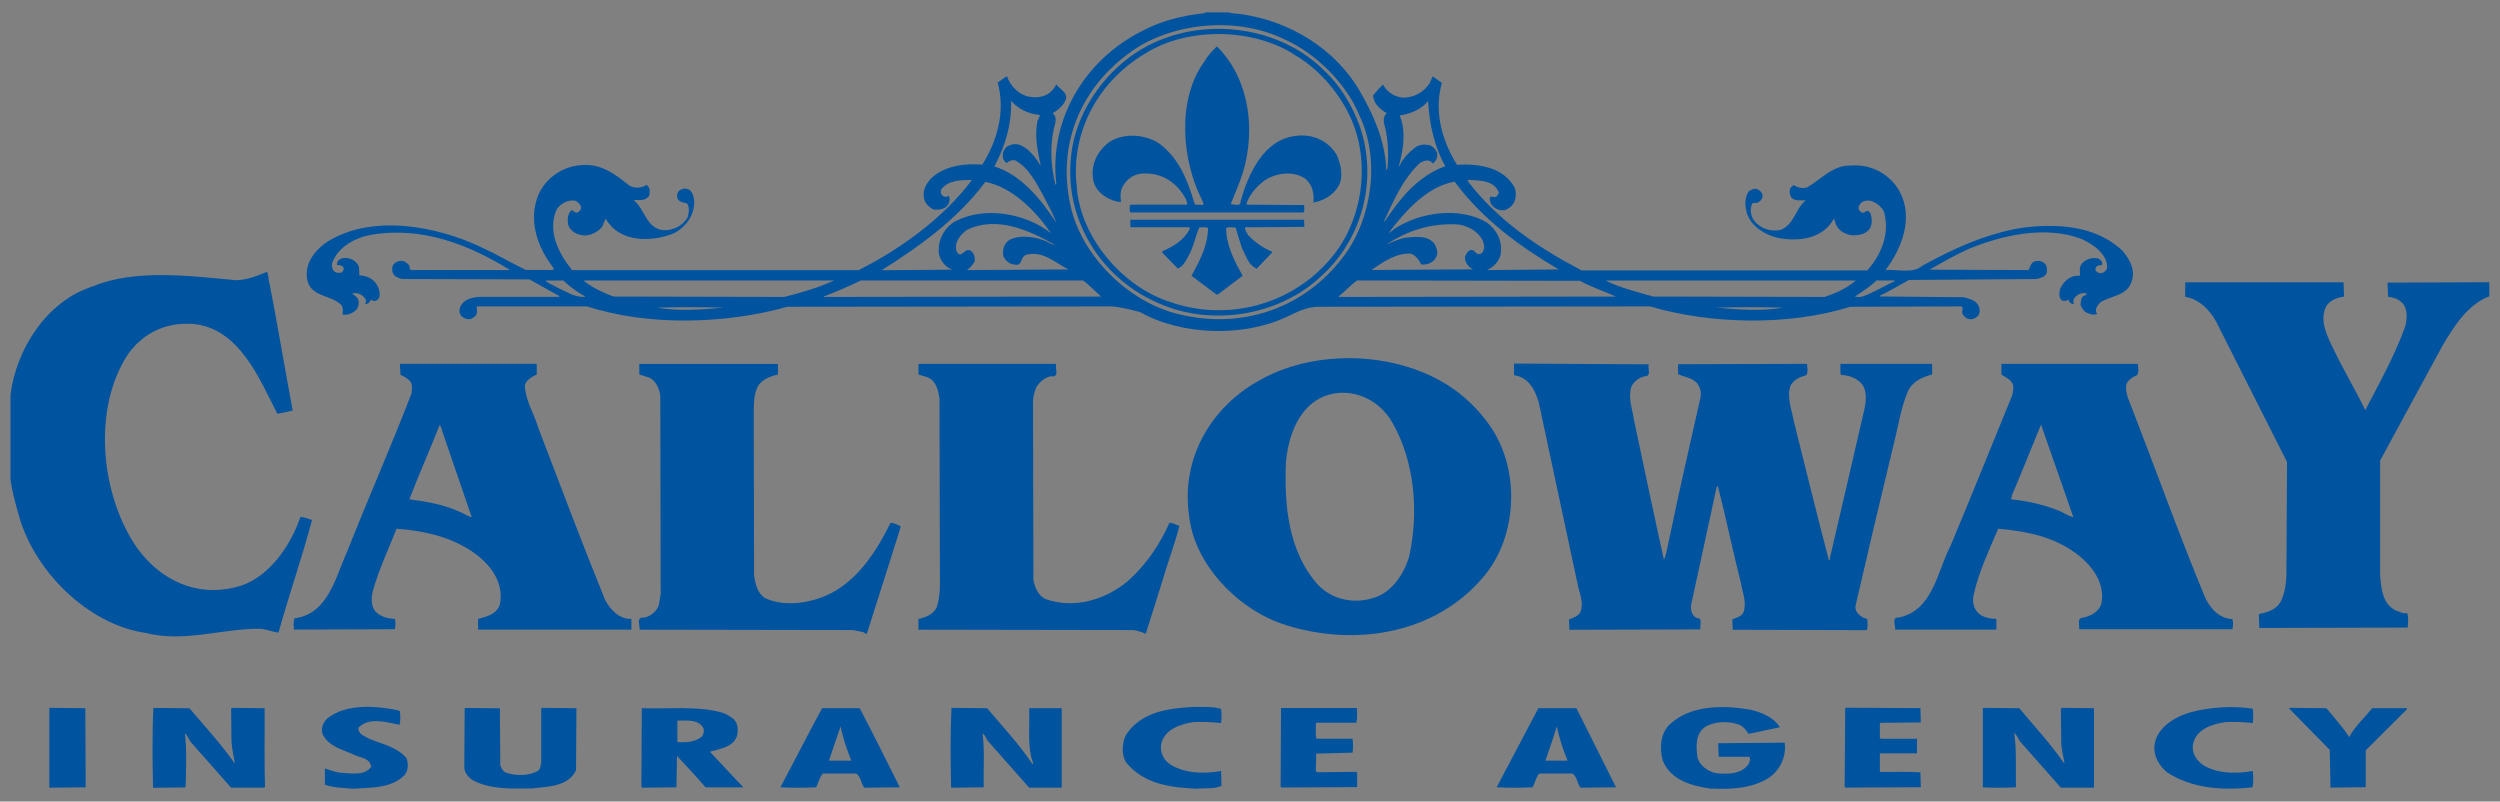 <?xml version="1.0" encoding="UTF-8"?><svg id="a" xmlns="http://www.w3.org/2000/svg" width="262" height="84" viewBox="0 0 262 84"><rect x="0" y="0" width="262" height="84" fill="#808080" stroke="none"/><defs><style>.b{fill:#00539f;}.c{fill:#fff;}</style></defs><path class="b" d="M142.5,13.21c-.78-2.13-2.03-4.25-3.73-5.82-4.21-4.23-11.11-5.46-16.73-3.37-5.26,1.87-9.49,7.26-9.83,12.82-.52,6.26,3.15,12.22,8.89,14.79,5.56,2.67,12.94,1.56,17.41-2.73,4.31-3.91,5.9-10.15,3.99-15.69Zm-19.8,18.46c-5.02-1.56-9.47-6.76-9.85-12.04-.68-5.7,2.19-11.09,7.2-14.04,4.43-2.79,11.38-2.67,15.73,.22,2.57,1.52,4.77,4.15,5.9,6.84,2.03,4.8,1,10.93-2.47,14.73-4.13,4.67-10.73,6.3-16.51,4.29Z"/><path class="b" d="M129.88,19.15c-.3,.74-.6,1.5-.9,2.25,.32-.02,1.1,.32,1.04-.34,.78-2.73,2.35-6.38,5.68-6.8,1.73-.28,3.43,.4,4.37,1.95,.46,.98,.78,2.37,.16,3.37-.58,.94-1.58,1.46-2.59,1.65,.1-.96-.1-1.95-.92-2.55-1.24-.82-3.07-.54-4.23,.26-.84,.64-1.56,1.48-1.87,2.43l.08,.08,5.98,.04c-.02,.26,.08,.58-.08,.78h-18.12c-.16-.18-.06-.48-.08-.72l.12-.1h5.9c0-.56-.44-1.08-.78-1.56-1.06-1.26-2.47-1.83-4.07-1.69-.94,.1-1.69,.76-2.03,1.61-.16,.42-.1,.96-.06,1.38-1.22-.12-2.57-.94-2.89-2.21-.34-1.62,.36-3.13,1.69-4.11,1.54-.98,3.81-.8,5.28,.22,2.13,1.65,2.95,3.99,3.65,6.32,.24,.1,.56,0,.82,.08,.2-.1,0-.28,0-.42-2.17-4.17-2.75-10.59,.18-14.61,.34-.58,.82-1.14,1.32-1.6,3.67,3.61,4.19,9.65,2.35,14.3Z"/><path class="c" d="M192.37,21.8s.02,.14-.04,.16v-.16h.04Z"/><rect class="c" x="63.41" y="21.88" width=".04" height=".12"/><rect class="c" x="192.19" y="22.18" width=".04" height=".56"/><path class="c" d="M63.49,22.3l.04,.48-.04-.48Z"/><path class="b" d="M136.68,23.78l-6.2,.04c-.02,.3,.18,.6,.36,.86,.74,.76,1.56,1.32,2.47,1.69v.1l-1.61,1.69c-.92-.42-1.14-1.42-1.56-2.21-.22-.7-.44-1.38-.64-2.09-.3-.04-.72-.1-1,.04,.02,1.89,.88,3.45,1.73,5l-2.59,1.95h-.18l-2.59-1.95c.84-1.54,1.71-3.11,1.73-5-.24-.16-.6-.04-.9-.08-.42,.9-.58,1.93-1.04,2.81-.32,.54-.56,1.22-1.22,1.52l-1.65-1.69,.04-.14c1.1-.46,2.33-1.2,2.87-2.37l-.08-.14h-6.16v-.78h18.2l.04,.74Z"/><path class="b" d="M28.24,29.68c.86,4.43,1.61,8.91,2.43,13.34-.52,.14-1.06,.24-1.61,.34-1.83-3.59-3.99-8.99-8.83-9.41-2.71-.2-5.1,.84-6.76,3.09-3.89,5.78-2.91,15.03,.98,20.5,2.43,3.29,6.16,5.02,10.19,4.01,3.41-.76,5.8-4.31,6.84-7.36,.4-.02,.82,.2,1.22,.3-1.04,3.93-2.41,7.84-3.51,11.8-.68-.06-1.34-.4-2.09-.4-3.99,.02-7.82,1.46-11.84,.44-6.12-.88-11.82-6.64-13.34-12.52-.34-1.14-.64-2.31-.82-3.51v-8.93c.6-4.78,3.79-9.83,8.63-11.36,4.45-1.85,10.21-1.08,15.09-.64,1.14-.06,2.17-.46,3.15-.88,.22,.34,.12,.8,.26,1.18Z"/><path class="b" d="M245.68,31.07c-.72,.14-1.42,.32-1.87,.98-.74,1.4-.02,2.95,.56,4.17,1.08,2.29,2.39,4.47,3.51,6.76,1.5-2.87,3.09-5.72,4.19-8.77,.18-.78,.28-1.69-.22-2.37-.42-.48-.98-.68-1.58-.74l-.06-1.48,10.67-.04v1.48c-2.25,.82-3.77,3.23-4.9,5.16l-6.54,12.04v12.06c.12,1.38,.22,2.93,1.64,3.67,.4,.1,.72,.36,1.2,.26,.14,.46,.1,1.04,.04,1.52l-15.55,.04-.04-1.46c.84-.16,1.71-.4,2.25-1.22,.54-1.04,.66-2.27,.64-3.55l.06-11.17-7.42-14.69c-.66-1.24-1.85-2.41-3.25-2.61v-1.52h16.59l.06,1.48Z"/><path class="b" d="M222.36,26.21c-2.79-2.59-6.86-2.83-10.63-2.31-3.69,.64-7.04,2.17-10.27,3.95-.98,.86-2.59,.36-3.85,.44,1.71-2.25,2.95-5.48,1.48-8.21-1.04-1.85-2.99-2.91-5.16-2.73-1.89-.04-3.09,1.48-4.59,2.31-.5,.12-1-.02-1.38-.26-.12,.12-.3,.24-.36,.38-.08,.3-.04,.66,.14,.92,.36,.42,1.02,.26,1.5,.3-1.1,.86-1.2,2.59-2.69,3.11-1.08,.18-2.07-.16-2.77-1.04-.26-.44-.4-1.02-.22-1.54,.02-.46,.54-.12,.74-.36,.26-.14,.48-.44,.4-.82-.1-.22-.24-.36-.44-.48-.34-.2-.72,0-1,.18-.36,.56-.42,1.34-.26,1.99,.32,1.67,2.13,2.71,3.65,2.95,2.15,.32,4.43-.06,5.54-2.07,.12,.18,.12,.4,.22,.6,.24,.64,.92,.98,1.52,1.12,.74,.06,1.53-.02,2.03-.68,.28-.48,.22-1.08,.08-1.56-.16-.3-.38-.42-.64-.14-.24,.12-.48-.08-.6-.3-.08-.34,.1-.56,.34-.78,.26-.16,.64-.2,.96-.12,.54,.2,1.06,.56,1.34,1.12,.64,2.25-.26,4.51-1.75,6.16h-29.93c-4.39-2.29-8.75-5.16-11.98-9.41l.1-.08c1.22,.06,2.71,.04,3.21,1.34-.1,.14-.1,.36-.32,.42-.18,.14-.4-.06-.56,0-.18,.24-.02,.54,.06,.78,.32,.48,.84,.7,1.42,.64,.34-.12,.68-.34,.9-.68,.3-.46,.34-1.18,.14-1.69-1.14-2.11-3.69-2.53-6.04-2.39-1.52-2.45-2.45-5.52-1.58-8.59l-.96-.68-.3,.68c-.6,.98-1.61,1.5-2.69,1.56-.9-.04-1.79-.52-2.21-1.38-.34,.3-.7,.74-1.04,1.12-.02,.82,.76,1.52,1.42,1.87-.26,.26-.36,.6-.3,1,.4,1.4,.52,2.97,.4,4.53,0,.18-.02,.4-.14,.48-.12-3.03-1.26-5.64-2.69-8.15-2.65-4.67-7.5-7.5-12.52-8.23-.44-.06-1-.06-1.3-.18h-2.51v.08c-2.37,.24-4.57,.8-6.58,1.87-5.98,3.01-9.77,9.23-8.99,16.03l-.08,.1c-.46-1.75-.6-3.87-.22-5.68,.08-.56,.52-1.36-.08-1.83,.56-.34,1.16-.84,1.38-1.46,.22-.7-.64-1.08-1-1.56-.14,.3-.38,.58-.64,.82-.56,.48-1.38,.6-2.09,.48-1.1-.14-2.11-1.1-2.43-2.17-.34,.18-.66,.46-.98,.68,.84,3.07-.08,6.14-1.61,8.59-1.83-.14-3.61,.1-5,1.12-.74,.6-1.3,1.4-1.12,2.39,.1,.52,.52,.96,1,1.2,.6,.06,1.28,0,1.6-.64,.1-.22,.14-.56,0-.78-.04,0-.12,0-.14,.04-.28,.16-.56-.06-.68-.3,0-.14-.04-.32,.04-.44,.76-.98,2.05-.98,3.21-.98-3.05,4.05-7.52,7.26-11.88,9.45h-30.03c-1.42-1.77-2.61-4.09-1.61-6.38,.48-.64,1.18-1.02,1.95-.9,.26,.1,.4,.3,.56,.52,.12,.24,0,.48-.2,.64-.24,.22-.52,0-.7-.18-.44,.3-.46,.84-.44,1.34,.04,.6,.62,1.06,1.14,1.22,.88,.3,1.75-.08,2.37-.7,.24-.28,.26-.7,.48-.94,.12,.32,.4,.54,.6,.82,1.63,1.69,4.57,1.52,6.56,.68,1.28-.68,2.25-2.03,2.07-3.59-.1-.4-.22-.94-.72-1.04-.32-.1-.64,.02-.88,.22-.18,.24-.24,.6-.08,.86,.24,.34,.62,.34,.96,.44,.28,.42,.2,1.12,0,1.56-.58,.86-1.52,1.28-2.49,1.24-1.79-.16-1.93-2.21-3.11-3.15,.32-.02,.78,.02,1.12-.06,.18-.12,.46-.2,.52-.46,.1-.4,.06-.84-.3-1.08-.48,.36-1.26,.38-1.79,.08-1.5-1.2-3.03-2.39-5.16-2.13-1.95,.14-3.83,1.5-4.49,3.39-.92,2.63,.1,5.32,1.69,7.36v.22h-2.91c-1.55-.76-3.03-1.63-4.59-2.35-4.69-2.25-11.6-3.59-16.33-.52-1.28,.94-2.23,2.23-1.99,3.81,.34,1.95,2.49,1.61,3.59,2.73,.2,.26,.18,.72,.12,1,.58,.1,1.04-.12,1.44-.48,.2-.26,.3-.58,.26-.94-.08-.36-.4-.58-.66-.74l.08-.08c.54-.04,1.02,.16,1.3,.64,.14,.18-.06,.36,0,.52,.3-.02,.46-.3,.6-.48,.12,.14,.3,.14,.48,.14,.16-.1,.26-.18,.36-.36,.1-.44,0-.92-.22-1.28-.4-.7-1.1-1.02-1.87-1.04l-.04-.92c-.22-.44-.56-.74-1.04-.86-.38-.08-.84-.08-1.12,.22-.12,.14-.16,.34-.14,.48,.2-.02,.48,0,.66,.22,.08,.18,.02,.42-.18,.56-.3,.06-.68,.06-.86-.22-.14-.2-.18-.52-.14-.74,.6-1.73,2.43-2.69,4.07-2.99,5.42-.92,10.29,1.06,14.53,3.65l-.04,.04h-10.31c-.14-.1-.12-.26-.14-.4-.08-.26-.36-.38-.56-.52-.36-.1-.76-.02-1.04,.26-.24,.24-.24,.62-.16,.92,.14,.42,.6,.58,.98,.68l13.36,.04c1.04,.56,2.09,1.2,3.15,1.75l-.08,.08h-8.07c-.92,0-1.91,.22-2.29,1.12-.1,.34-.04,.72,.22,.96,.28,.2,.62,.34,.98,.22,.2-.14,.54-.28,.56-.58,.14-.24-.1-.52,.04-.72h11.54c6.4,2.09,14.53,1.85,20.97,.04l33.99-.04c1.04,.08,2.01,.34,2.99,.6,4.33,2.45,10.83,2.65,15.39,.48,1.02-.48,2.03-1.02,3.25-1.04l34.79-.04c6.42,1.89,14.55,2.05,20.99,.04l11.66-.04c.22,.12,.02,.48,.08,.72,.14,.26,.32,.5,.6,.58,.42,.14,.8-.04,1.08-.36,.2-.3,.16-.66,.04-.98-.3-.64-.98-.74-1.54-.92l-8.81-.08v-.08c1.02-.5,2.03-1.08,3.03-1.65l13.4-.1c.38-.14,.86-.16,1.04-.64,.08-.4,.04-.84-.32-1.08-.24-.18-.6-.22-.9-.14-.46,.12-.48,.6-.68,.92l-10.37-.04c1.28-.74,2.63-1.5,3.99-2.13,3.53-1.46,8.09-2.55,11.96-1.08,1.2,.56,2.77,1.61,2.65,3.11-.18,.26-.44,.56-.82,.44-.18,0-.32-.18-.4-.3-.04-.16,.08-.28,.14-.4,.16-.1,.4-.14,.56-.12v-.3c-.1-.16-.24-.36-.44-.4-.64-.12-1.24,.06-1.69,.56-.24,.32-.24,.78-.16,1.18-.12,.16-.32,.04-.48,.08-.76,.1-1.4,.78-1.65,1.46-.06,.38-.16,.9,.26,1.14,.18,.08,.44,.04,.6-.1,.02,.04,.1,.06,.08,.14,.1,.18,.32,.38,.52,.3,.02-.04-.02-.06-.04-.1-.06-.28,.08-.58,.34-.76,.3-.22,.68-.34,1.04-.22v.08c-.06,.08-.16,.14-.26,.14-.38,.2-.32,.6-.38,.94,.08,.3,.26,.56,.52,.78,.36,.18,.76,.36,1.2,.22,.04-.08-.04-.12-.08-.18-.1-.44,.14-.74,.42-1.04,1.1-.74,2.85-.66,3.31-2.25,.42-1.26-.28-2.39-1.08-3.29Zm-59.02,2.03l-7.5,.06c.72-.3,1.48-1.1,1.46-1.97,.1-1.24-.52-2.33-1.5-3.03-2.87-1.67-6.98-1.06-9.63,.66-.22,.16-.4,.36-.64,.46,1.75-2.33,4.07-4.9,6.92-5.38,2.95,4.01,6.92,6.84,10.89,9.19Zm-14.53-11.17c.38-.18,.8-.42,1.22-.08,.04,.04,.04,.18,.16,.12,.28-.22,.42-.48,.44-.82,.02-.44-.32-.82-.7-1.04-.56-.16-1.16-.14-1.64,.22-.66,.52-1.3,1.18-1.61,1.91h-.08c.46-1.59,.78-3.69,.08-5.28,1.1-.16,2.29-.62,2.99-1.52,.12,2.45,.66,4.79,1.79,6.84-1.71,.6-3.25,1.81-4.55,3.35-.64,.78-1.24,1.61-1.79,2.43h-.08c1.02-2.15,1.91-4.37,3.77-6.12Zm-.94,9.53c.52,.16,.84,.66,1.08,1.12,.64,.06,1.24-.18,1.55-.76,.28-.42,.04-.96-.12-1.34-.7-1.02-2.09-.8-3.17-.7-.68,.16-1.32,.44-1.95,.74,2.17-1.48,4.75-2.33,7.62-2.13,.92,.16,1.83,.6,2.39,1.46,.26,.4,.4,1.06,.08,1.48-.14,.14-.36,.22-.56,.12-.2-.16-.44-.54-.78-.34-.26,.14-.36,.42-.48,.64-.04,.64,.36,1.06,.84,1.34l-10.63,.06c1.22-.84,2.55-1.79,4.13-1.71Zm-46.16-.34c-.62-.34-.98,.98-1.46,.08-.28-.9,.36-1.71,1.08-2.25,3.13-1.5,6.5,.04,9.13,1.52v.04c-.4-.08-.72-.36-1.12-.48-1.04-.38-2.59-.58-3.59,0-.54,.38-.72,1.04-.6,1.69,.22,.44,.66,.86,1.16,.86,.88,.26,.58-.86,1.26-1.02,1.71-.46,3.01,.84,4.41,1.54l-10.65,.06c.32-.18,.64-.58,.82-.92,.04-.44-.04-.84-.44-1.12Zm4.25-15.69c.82,.9,1.85,1.38,3.03,1.48-.08,.2-.14,.42-.26,.6-.34,1.67,.04,3.25,.34,4.75-.5-.86-1.3-1.95-2.33-2.25-.44-.12-.88,.02-1.22,.22-.38,.32-.52,.8-.38,1.3,.12,.14,.18,.36,.38,.42,.2-.24,.58-.38,.92-.26,1.44,.82,2.19,2.41,2.93,3.73,.44,.9,.96,1.77,1.3,2.69h-.04c-1.5-2.35-3.71-5-6.42-5.8,1.1-2.09,1.83-4.33,1.75-6.9Zm-2.69,8.49c2.81,.56,5.22,2.99,6.88,5.38-2.63-2.05-6.9-2.89-10.05-1.24-1.14,.68-1.75,1.83-1.73,3.11,.02,.84,.66,1.71,1.46,1.95l-7.44,.06c3.85-2.41,7.96-5.34,10.87-9.25Zm-41.99,12.06c-1.08,.04-1.93-.56-2.83-.96-.44-.26-.96-.44-1.32-.76h1.91c.66,.64,1.44,1.2,2.25,1.65v.08Zm7.58,1.12c2.31-.06,4.69-.06,7.02,0-2.21,.2-4.86,.4-7.02,0Zm13.34-1.12l-17.9-.04c-1.08-.4-2.13-.88-3.07-1.61v-.08h26.2c-1.63,.74-3.43,1.28-5.24,1.73Zm4.15,0l-.04-.04c1.32-.5,2.63-1.06,3.91-1.69h23.27c.66,.46,1.28,1.14,1.91,1.69l-29.05,.04Zm37.28,1.83c-5.34-1.22-10.39-6.18-11.48-11.58-1.3-6.14,.98-11.9,5.98-15.65,4.37-3.41,11.56-4.07,16.55-1.56,3.27,1.46,6.46,4.65,7.8,7.98,2.21,4.59,1.3,10.89-1.75,14.83-4.07,5.36-10.57,7.56-17.11,5.98Zm16.69-1.83v-.08c.68-.54,1.2-1.16,1.91-1.65l23.35,.04c1.2,.66,2.55,1.1,3.77,1.65l-29.03,.04Zm39.52,1.12c2.31-.06,4.69-.06,7.02,0-2.19,.4-4.81,.2-7.02,0Zm11.36-1.12l-18.04-.04c-.16-.12-.38-.12-.56-.18-1.48-.44-2.97-.8-4.33-1.5h26.22c-.96,.82-2.13,1.34-3.29,1.73Zm7.36-1.65c-1.14,.52-2.21,1.2-3.39,1.61-.24,.06-.54,.06-.78,0,.78-.52,1.58-1.02,2.27-1.69h1.91v.08Z"/><path class="b" d="M172.79,38.17c-.14,.42,.32,1.26-.4,1.26-.58,.12-1.14,.52-1.42,1.08-.38,1.18,.1,2.33,.26,3.45,1.04,4.92,2.07,9.83,3.15,14.71,.34-.78,.4-1.65,.62-2.47,1-4.88,2.13-9.69,3.21-14.53,.12-.56-.04-1.1-.36-1.52-.54-.58-1.32-.62-1.99-.94v-1.04l13.52-.04c.02,.38,.14,.92-.1,1.2-.62,.16-1.32,.46-1.65,1.12-.4,1.24,.16,2.49,.36,3.69,1.22,4.84,2.39,9.71,3.67,14.53l.04,.04c.18-.12,.02-.36,.14-.52,1.18-5.1,2.39-10.19,3.55-15.31,.18-.84,.3-1.99-.3-2.67-.58-.64-1.34-.88-2.17-.92-.08-.36-.04-.78-.04-1.16h9.61v1.12c-.96,.24-2.01,.68-2.51,1.69-.8,1.83-1.06,3.87-1.57,5.82l-2.03,8.49-1.91,8.19c-.12,.58,.3,.98,.72,1.26,.2,.04,.36,.12,.52,.22-.02,.38,.08,.8-.08,1.12l-14.04-.04-.04-1.08c.4-.22,.92-.24,1.16-.74,.38-1.04-.1-2.09-.26-3.07-.86-3.37-1.55-6.82-2.43-10.19l-.12,.14c-.9,4.13-1.79,8.29-2.69,12.42-.02,.54,.12,1.08,.64,1.3,.64-.04,.24,.78,.36,1.18l-13.74,.04-.04-1.08c.42-.18,.94-.3,1.2-.78,.32-.86,0-1.77-.22-2.57-1.38-6.46-2.77-12.94-4.15-19.4-.3-1.02-.8-2.17-1.87-2.65-.22-.12-.5-.12-.72-.22v-1.2l14.08,.08Z"/><path class="b" d="M81.52,39.25c-.84,.2-1.77,.54-2.17,1.38-.38,.88-.36,1.95-.36,2.99l.04,16.73c.14,.88,.34,1.83,1.18,2.35,2.17,.98,5,.46,6.98-.58,2.89-1.54,4.77-4.55,6.14-7.32,.36-.02,.7,.22,1.04,.32,.02,.3-.2,.68-.26,1.02-1.08,3.43-2.17,6.82-3.25,10.23-.12,.16-.26-.08-.38-.12l-1.08-.22-22.37-.04c.06-.4-.38-1.34,.4-1.26,.68-.06,1.38-.64,1.61-1.3l.2-1.2-.04-20.76c-.1-.7-.36-1.36-1-1.83-.4-.12-.78-.3-1.2-.38v-1.12h14.53v1.12Z"/><path class="b" d="M110.68,38.13c-.14,.44,.4,1.46-.52,1.3-.62,.1-1.18,.56-1.54,1.12-.2,.5-.36,.98-.36,1.56l.04,18.68c.16,.76,.46,1.59,1.26,1.99,3.05,1.08,6.32,.06,8.67-1.91,1.97-1.77,3.33-3.85,4.33-6.08,.34-.02,.7,.22,1.04,.32-.48,1.93-1.26,3.93-1.83,5.92-.56,1.81-1.12,3.59-1.69,5.38-.42-.14-.84-.34-1.3-.38l-22.53-.04v-1.12c.74-.16,1.56-.48,1.91-1.22,.38-1.06,.36-2.31,.34-3.55l-.04-18.24c-.12-.92-.32-1.99-1.34-2.35l-.86-.26v-1.12h14.43Z"/><path class="b" d="M156.84,45.75c-.8-1.5-2.13-3.03-3.39-4.11-5.56-4.77-15.05-5.38-21.37-1.83-5.14,2.79-8.29,8.19-7.48,14.08,.48,5.28,5.26,10.11,10.17,11.62,7.24,2.29,15.65,.94,20.68-5.04,3.35-3.91,3.83-10.23,1.38-14.73Zm-9.15,12.52c-.48,1.77-1.79,3.81-3.69,4.37-2.09,.7-4.43,.22-5.94-1.42-3.03-3.47-3.49-8.19-3.29-12.82,.26-2.75,1.34-5.82,4.07-6.9,2.75-1,5.7,.3,7.1,2.83,2.27,3.95,2.79,9.27,1.75,13.94Z"/><path class="b" d="M233.96,64.87c-1.36,0-2.39-1.16-2.89-2.31-2.79-6.74-5.24-13.62-7.88-20.4-.26-.56-.44-1.22-.36-1.87,.2-.44,.6-.76,1.04-.92,.38-.2,.18-.86,.18-1.24h-14.3v1.12c.4,.28,.92,.46,1.16,.96,.18,.38,.04,.86-.04,1.24-2.15,5.28-4.27,10.53-6.46,15.77-1.4,2.67-1.83,6.76-5.42,7.5-.78-.08-.32,.86-.38,1.26h10.61v-1.12c-.54,0-1.16-.12-1.64-.4-.7-.48-.92-1.28-.74-2.13,.54-2.43,1.61-4.65,2.57-6.92,2.69,.24,5.28,.72,7.48,2.13,1.97,1.22,3.77,3.25,3.35,5.66-.22,.94-1.24,1.42-2.09,1.56-.48,.12-.18,.78-.26,1.18h16.07c.08-.34,.08-.76,0-1.08Zm-18.58-11.5c-1.46-.54-3.01-.88-4.63-1.04,.06-.26,.14-.62,.3-.9,.98-2.29,1.89-4.63,2.85-6.94,1.12,3.25,2.27,6.48,3.39,9.71-.64-.14-1.24-.64-1.91-.82Z"/><path class="b" d="M63.41,62.86c-2.43-5.98-4.71-12.04-7.02-18.08-.42-1.48-1.34-2.77-1.38-4.41,.14-.56,.76-.9,1.24-1.12v-1.12h-14.34l.06,1.16c.3,.12,.6,.28,.86,.52,.48,.32,.32,.96,.3,1.42-2.15,5.58-4.57,11.05-6.76,16.61-1.2,2.59-1.95,6.5-5.5,6.96-.14,.34-.1,.8-.06,1.18l10.57-.04c.08-.34,.08-.76,0-1.08-.72-.04-1.52-.2-2.07-.82-.46-.58-.4-1.5-.22-2.17,.64-2.25,1.62-4.31,2.47-6.46,2.75,.2,5.34,.78,7.58,2.17,1.99,1.22,3.75,3.29,3.25,5.76-.32,1.02-1.4,1.3-2.29,1.52v1.12h16.07v-1.12c-1.26,.06-2.23-.98-2.77-2.01Zm-15.53-9.35c-1.55-.66-3.25-.96-4.98-1.18,1-2.61,2.15-5.18,3.17-7.78,.24,.22,.24,.62,.38,.94,1,2.91,1.99,5.82,2.99,8.71-.48-.12-1.02-.5-1.56-.68Z"/><path class="b" d="M41.9,74.52c.06,.46,.1,1-.04,1.44-1.32-.28-3.21-.84-4.29,.3-.1,.64,.64,.88,1.04,1.12,1.36,.6,2.93,.84,3.99,2.07,.2,.52,.2,1.3-.18,1.75-1.4,1.46-3.55,1.32-5.46,1.46-.98-.1-2.01-.1-2.91-.42v-1.71c.52,.16,1,.38,1.56,.44,1.1,.06,2.57,.38,3.29-.6-.1-.94-1.14-.94-1.77-1.26-1.2-.56-2.75-.86-3.35-2.25-.14-.6,.1-1.18,.52-1.56,1.93-1.58,5.06-1.34,7.42-.86l.16,.08Z"/><path class="b" d="M127.97,74.3c.06,.48,.06,1.02,0,1.48-.9-.1-2.05-.18-3.07-.08-1.28,.24-2.71,.7-3.17,2.11-.22,.86,.12,1.75,.86,2.27,1.48,.96,3.55,1.06,5.38,.72l.04,1.56c-.8,.36-1.67,.2-2.59,.3-2.79-.12-5.54-.5-7.38-2.73-.54-.78-.44-2.01-.08-2.85,1.55-2.43,4.35-2.85,7.06-2.99,1,0,2.05-.06,2.95,.2Z"/><path class="b" d="M186.55,76.21l-3.29,.7c-.22-.3-.5-.72-.86-.9-1.1-.48-2.59-.44-3.63,.12-1.08,.7-1.04,2.03-.88,3.17,.16,.9,1.12,1.57,1.97,1.73,1.22,.12,2.67,.12,3.41-.98,.08-.22,.24-.52,.04-.74h-3.19l-.06-1.42,6.98-.06c.18,1.5-.48,2.89-1.73,3.73-1.79,1.08-3.87,1.18-6.08,1.08-1.95-.28-4.15-.88-4.98-2.95-.34-1.3-.26-2.85,.78-3.81,2.19-2.01,5.56-1.99,8.45-1.5,1.16,.3,2.37,.76,3.07,1.85Z"/><path class="b" d="M236.09,74.26c.06,.48,.06,1.04,0,1.52-.88-.1-2.03-.18-3.03-.08-1.28,.22-2.87,.72-3.21,2.21-.22,.92,.28,1.71,1,2.25,1.44,.92,3.49,.96,5.24,.64,.06,.54,.1,1.18-.04,1.71-3.19,.36-6.38,.1-8.93-1.56-.86-.74-1.4-1.63-1.34-2.73,.14-1.95,2.23-3.15,3.85-3.59,1.99-.52,4.33-.68,6.46-.36Z"/><polygon class="b" points="8.98 82.51 5.17 82.55 5.17 74.22 5.25 74.18 8.94 74.22 8.98 82.51"/><path class="b" d="M19.85,74.22c1.6,1.89,3.39,3.83,4.77,5.82-.12-.72-.3-1.5-.36-2.31l-.04-3.47,.18-.08,3.33,.04c.02,2.75-.04,5.52,.04,8.25l-.08,.08h-3.47l-4.25-4.81c-.2-.3-.32-.66-.6-.9,.22,1.7,.14,3.81,.08,5.68l-3.41,.04c-.06-2.77-.1-5.64,.04-8.37l3.77,.04Z"/><path class="b" d="M52.43,80.2c.1,.28,.24,.58,.52,.74,1.02,.4,2.53,.4,3.47-.18,.24-.22,.24-.56,.3-.86v-5.64l.08-.08,3.61,.04-.04,6.5c-.82,1.73-2.91,1.69-4.59,1.91-2.25,.02-4.43,.12-6.3-.9-.42-.32-.78-.74-.82-1.26l.04-6.28,3.69,.04,.04,5.98Z"/><path class="b" d="M103.45,74.22c1.59,1.91,3.41,3.81,4.75,5.86l.08-.1c-.66-1.69-.34-3.85-.42-5.76h3.41v8.33h-3.41l-4.37-4.94c-.16-.26-.26-.62-.52-.74,.24,1.75,.08,3.75,.12,5.64l-3.41,.04c-.06-2.77-.1-5.64,.04-8.37l3.73,.04Z"/><path class="b" d="M201.3,75.71l-4.21,.04-.08,.08v1.52l.12,.08h3.77v1.52h-3.81l-.08,.08v1.77l.08,.1c1.38,0,2.81-.04,4.17,.04l.04,1.56-7.88,.04-.1-.08,.06-8.25,.08-.04,7.8,.04,.04,1.48Z"/><path class="b" d="M211.61,74.22c1.6,1.89,3.29,3.73,4.67,5.72h.08c-.12-.58-.28-1.26-.34-1.95l-.04-3.69,.08-.12,3.39,.04v8.33h-3.47l-4.29-4.86c-.2-.3-.34-.68-.6-.9,.26,1.77,.14,3.79,.18,5.72-1.14,.06-2.35,.06-3.47,0v-8.29l.12-.04,3.69,.04Z"/><path class="b" d="M243.81,74.22c.8,.98,1.71,1.97,2.39,3.03,.56-1.1,1.6-2.03,2.41-3.03h3.65l-.04,.14-4.29,4.27v3.87l-3.69,.04-.08-3.95-4.25-4.33,.04-.08,3.87,.04Z"/><path class="b" d="M142.19,74.22c.04,.48,.08,1.06-.06,1.52h-4.15l-.08,.08c.02,.54-.08,1.12,.08,1.6h3.77c.06,.46,.06,1,0,1.46l-3.81,.1-.04,1.81,.12,.14,4.07-.04,.14,.08v1.52l-7.94,.04-.08-.08,.04-8.25h7.94Z"/><path class="b" d="M74.4,78.78c1.04-.32,2.35-.42,2.83-1.61,.16-.68,.14-1.5-.52-1.95-.36-.24-.72-.46-1.12-.56-2.51-.7-5.58-.34-8.33-.44l-.04,8.25,.08,.08,3.59-.04,.06-3.29c.98,1.08,2.01,2.13,2.99,3.29h3.97c-1.12-1.14-2.33-2.49-3.51-3.73Zm-.82-1.61c-.7,.6-1.62,.66-2.59,.6v-2.25c1,0,2.27-.16,2.73,.82,.1,.28,.02,.6-.14,.82Z"/><path class="b" d="M90.09,74.22h-3.93c-1.5,2.75-2.91,5.54-4.37,8.29,1.22,.06,2.53,.06,3.75,0,.2-.5,.36-.98,.66-1.44h3.55c.46,.34,.5,1.02,.82,1.48l3.73-.04c-1.4-2.77-2.75-5.56-4.21-8.29Zm-3.21,5.5c.38-1.2,.8-2.39,1.22-3.59,.24,1.24,.66,2.43,1.12,3.59h-2.35Z"/><path class="b" d="M165.21,74.22h-3.99l-4.37,8.29c1.22,.06,2.53,.06,3.77,0,.24-.48,.36-1.04,.68-1.44h3.51c.46,.34,.5,1.02,.82,1.48l3.73-.04-4.15-8.29Zm-3.25,5.5c.4-1.18,.82-2.37,1.2-3.59,.24,1.24,.66,2.43,1.12,3.59h-2.33Z"/></svg>